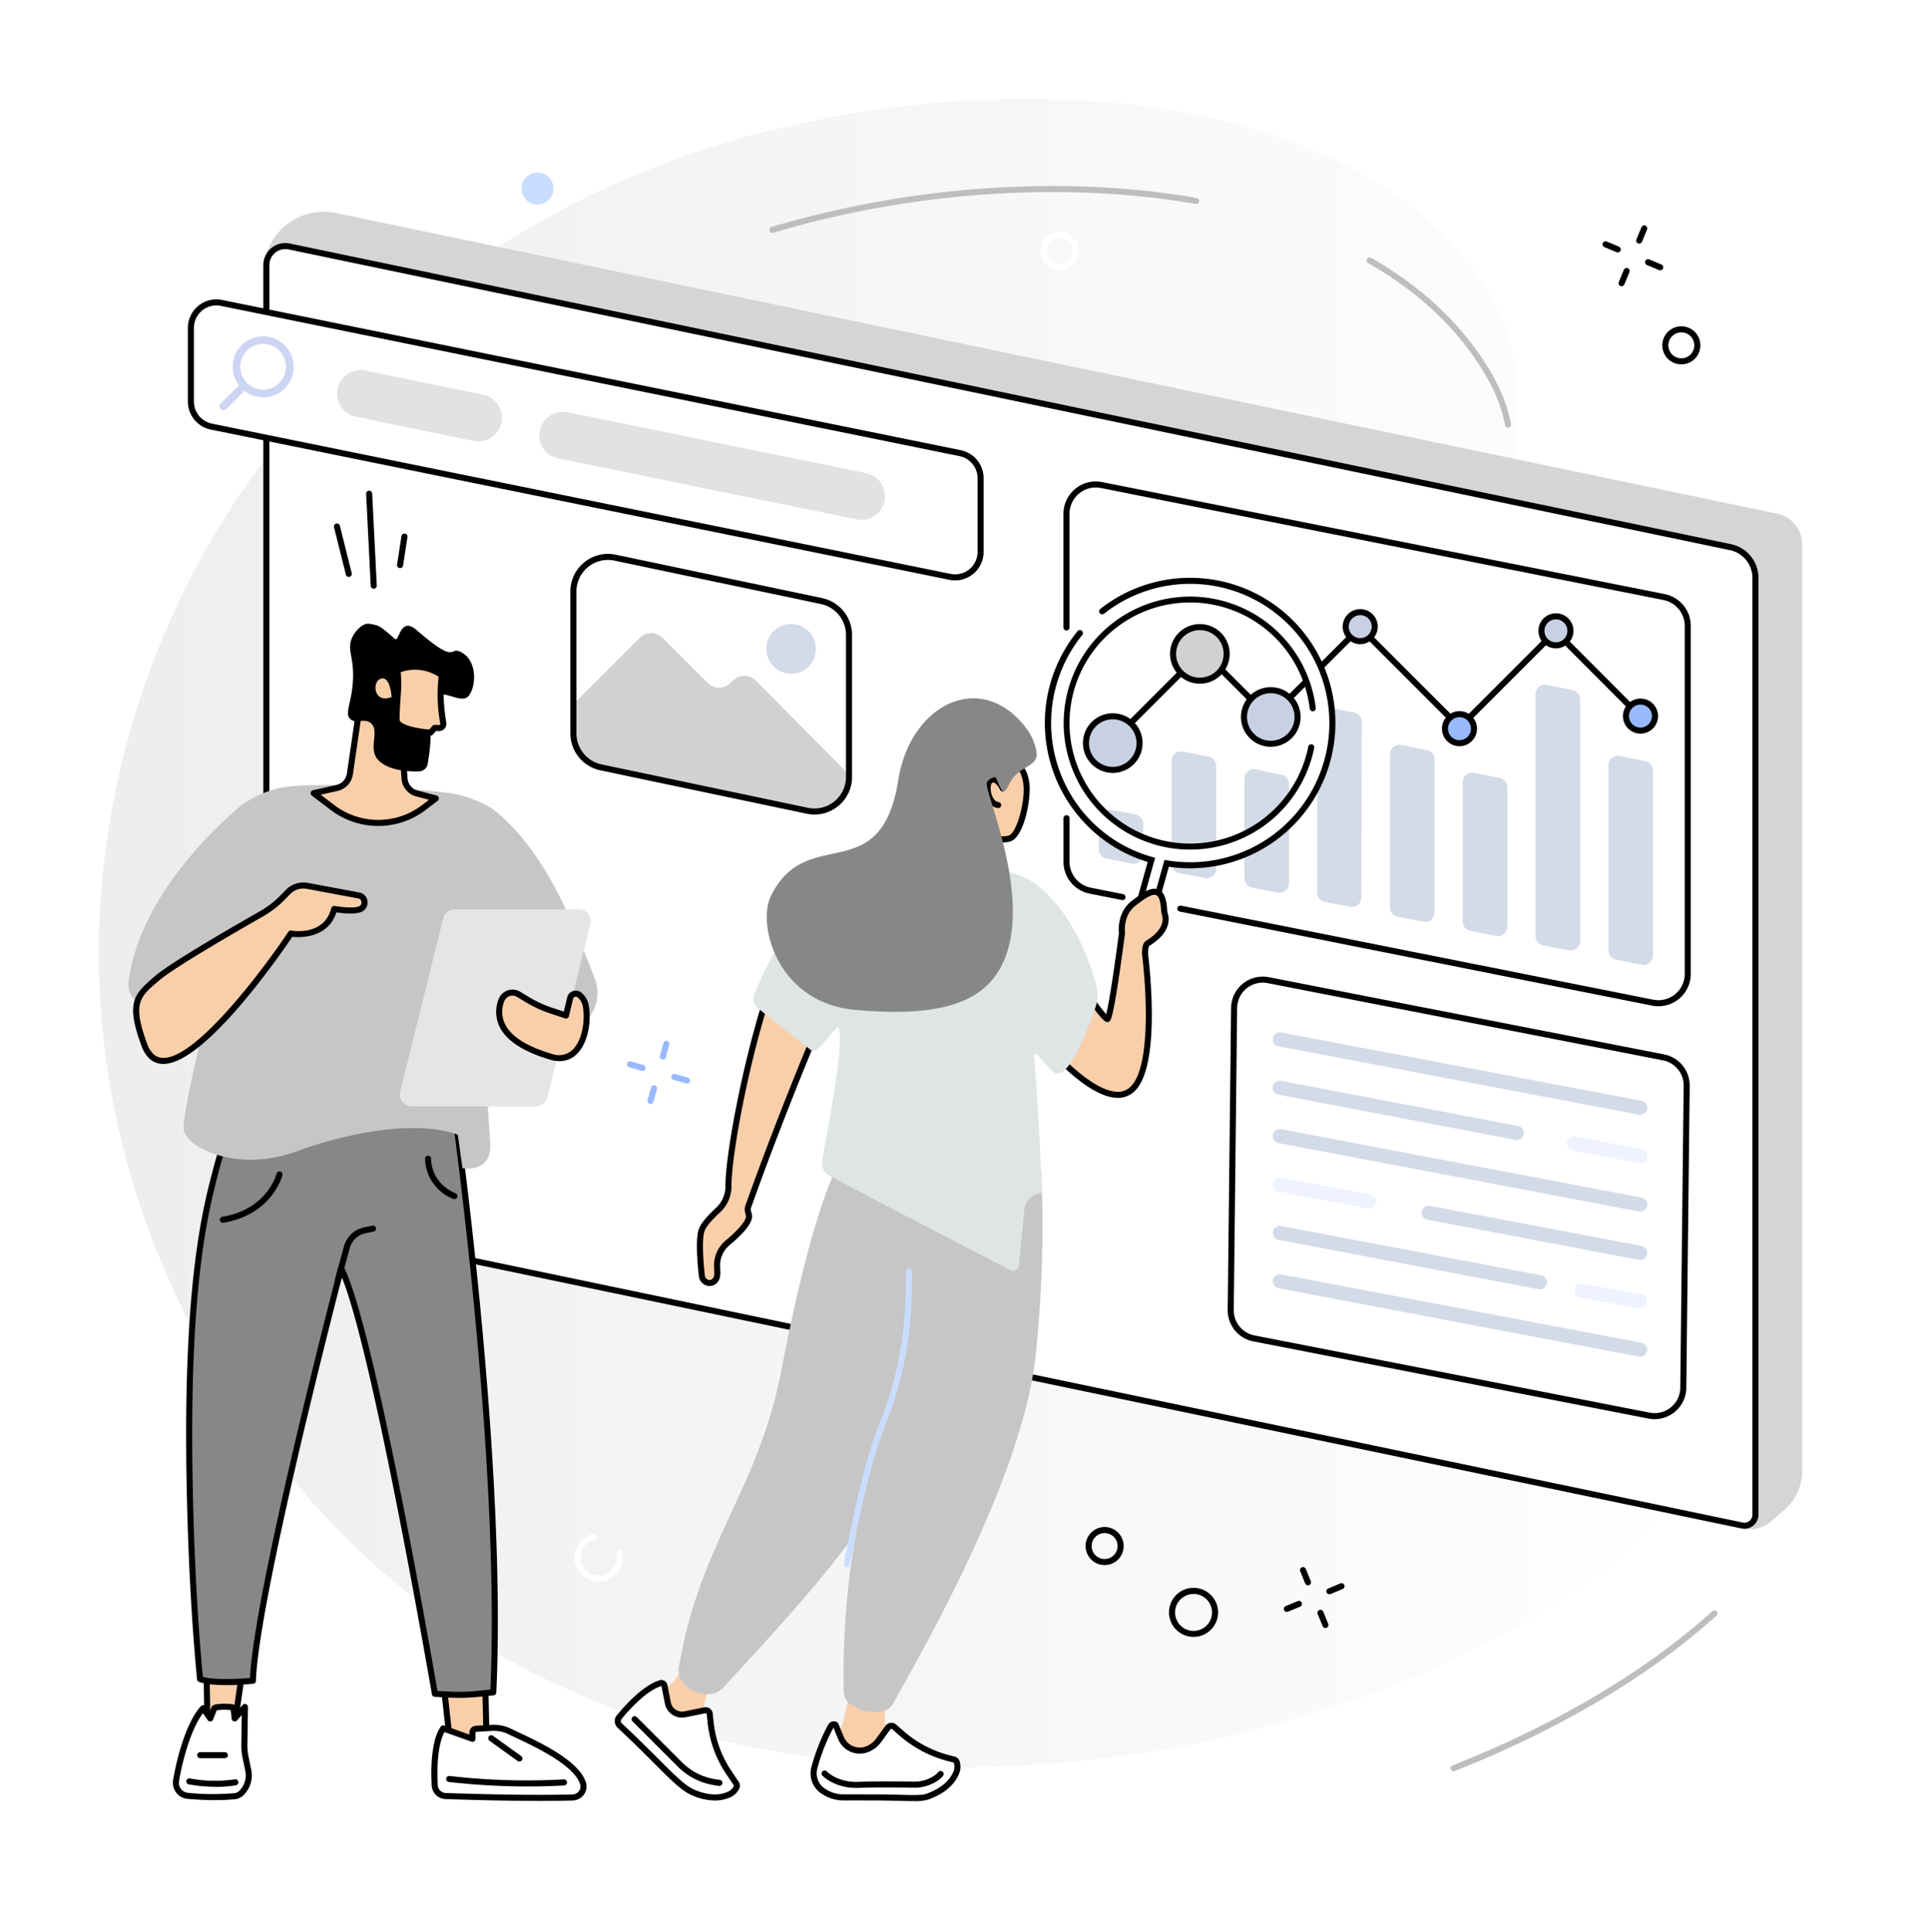 <svg xmlns="http://www.w3.org/2000/svg" xmlns:xlink="http://www.w3.org/1999/xlink" width="527.183" height="528.025" viewBox="0 0 527.183 528.025"><defs><style>.a{fill:#fff;}.b{fill:url(#c);}.c{fill:#d5d5d5;}.d{fill:#d3dbe8;}.e{fill:#eff2ff;}.f{fill:#c8d0e3;}.g{fill:#d1d1d1;}.h{fill:#99b9ff;}.i{fill:#e2e2e2;}.j{fill:#cdd5f4;}.k{fill:#f9cfaa;}.l{fill:#c6c6c6;}.m{fill:#caddff;}.n{fill:#dfe4e5;}.o{fill:#878787;}.p{fill:#e5e5e5;}.q{fill:#bebebe;}.r{fill:none;}.s{filter:url(#d);}.t{filter:url(#a);}</style><filter id="a" x="18" y="18" width="509.183" height="510.025" filterUnits="userSpaceOnUse"><feOffset dx="9" dy="9" input="SourceAlpha"/><feGaussianBlur stdDeviation="9" result="b"/><feFlood flood-color="#1f1f1f" flood-opacity="0.071"/><feComposite operator="in" in2="b"/><feComposite in="SourceGraphic"/></filter><linearGradient id="c" x1="-0.024" y1="0.5" x2="1" y2="0.5" gradientUnits="objectBoundingBox"><stop offset="0" stop-color="#ededed"/><stop offset="1" stop-color="#fff"/></linearGradient><filter id="d" x="0" y="0" width="509.183" height="510.025" filterUnits="userSpaceOnUse"><feOffset dx="-9" dy="-9" input="SourceAlpha"/><feGaussianBlur stdDeviation="9" result="e"/><feFlood flood-color="#fff" flood-opacity="0.769"/><feComposite operator="in" in2="e"/><feComposite in="SourceGraphic"/></filter></defs><g transform="translate(-166.942 -4652.185)"><g class="t" transform="matrix(1, 0, 0, 1, 166.94, 4652.19)"><path class="a" d="M21.625,141.651c-9.85,21.873-24.431,63.75-18.57,115.835C10.573,324.312,47.8,377,84.005,406.6c120.152,98.24,340.1,34.774,369.231-57.765,5.284-16.789,3.8-32.981,1.97-52.9-5.814-63.369-36.441-82.205-57.039-149.49-18.745-61.234-.264-68.124-17.793-95.347C342.352-7.958,232.593-10.934,157.07,17.377,128.061,28.252,57.67,61.609,21.625,141.651" transform="translate(34.29 36)"/></g><g class="s" transform="matrix(1, 0, 0, 1, 166.94, 4652.19)"><path class="b" d="M21.625,141.651c-9.85,21.873-24.431,63.75-18.57,115.835C10.573,324.312,47.8,377,84.005,406.6c120.152,98.24,340.1,34.774,369.231-57.765,5.284-16.789,3.8-32.981,1.97-52.9-5.814-63.369-36.441-82.205-57.039-149.49-18.745-61.234-.264-68.124-17.793-95.347C342.352-7.958,232.593-10.934,157.07,17.377,128.061,28.252,57.67,61.609,21.625,141.651" transform="translate(34.29 36)"/></g><path class="c" d="M482.626,394.49l-3.713,3.163a8.872,8.872,0,0,1-7.591,1.927L68.9,314.5,67.056,56.239A16.456,16.456,0,0,1,86.871,40.012l393.843,82.167a8.555,8.555,0,0,1,6.807,8.374V383.888a13.93,13.93,0,0,1-4.9,10.6" transform="translate(171.931 4670.398)"/><path class="a" d="M471.751,406.332,68.427,322.186V61.845a5.185,5.185,0,0,1,6.244-5.076l393.9,82.179a8.554,8.554,0,0,1,6.807,8.374V403.383a3.011,3.011,0,0,1-3.627,2.948" transform="translate(171.315 4662.778)"/><path d="M471.7,406.551a3.879,3.879,0,0,1-.79-.082L66.926,322.186V61.173a6.012,6.012,0,0,1,7.24-5.886l393.9,82.179a9.422,9.422,0,0,1,7.465,9.184V402.711a3.842,3.842,0,0,1-3.833,3.84M68.581,320.841l402.666,84.008a2.184,2.184,0,0,0,2.63-2.138V146.65a7.759,7.759,0,0,0-6.149-7.563l-393.9-82.18a4.357,4.357,0,0,0-5.248,4.266Z" transform="translate(171.988 4663.451)"/><path class="a" d="M660.582,539.3l-108.01-21.1a7.839,7.839,0,0,1-6.335-7.781l.923-82.529a7.839,7.839,0,0,1,9.341-7.606l108.01,21.1a7.837,7.837,0,0,1,6.335,7.78l-.922,82.529a7.839,7.839,0,0,1-9.341,7.605" transform="translate(-42.949 4499.785)"/><path d="M661.422,539.6a8.71,8.71,0,0,1-1.671-.162h0l-108.01-21.1a8.665,8.665,0,0,1-7-8.6l.923-82.529a8.665,8.665,0,0,1,10.326-8.408L664,439.9a8.666,8.666,0,0,1,7,8.6l-.923,82.529a8.669,8.669,0,0,1-8.656,8.57m-107.1-119.308a7.011,7.011,0,0,0-7,6.933l-.923,82.529a7.01,7.01,0,0,0,5.666,6.96l108.011,21.1a7.011,7.011,0,0,0,8.354-6.8l.923-82.529a7.012,7.012,0,0,0-5.666-6.96l-108.011-21.1a7.045,7.045,0,0,0-1.351-.131" transform="translate(-42.276 4500.457)"/><path class="d" d="M667.48,468.789a1.977,1.977,0,0,1-.362-.034l-98.474-18.688a1.93,1.93,0,0,1,.72-3.793l98.473,18.688a1.931,1.931,0,0,1-.357,3.827" transform="translate(-52.292 4488.079)"/><path class="e" d="M732.773,505.158a1.977,1.977,0,0,1-.362-.034l-18.164-3.447a1.931,1.931,0,0,1,.72-3.794l18.163,3.447a1.931,1.931,0,0,1-.357,3.828" transform="translate(-117.585 4464.936)"/><path class="d" d="M633.756,486.429a1.954,1.954,0,0,1-.364-.034l-64.75-12.351a1.931,1.931,0,1,1,.724-3.793l64.75,12.351a1.931,1.931,0,0,1-.36,3.827" transform="translate(-52.292 4477.327)"/><path class="d" d="M667.48,516.745a1.924,1.924,0,0,1-.362-.034l-98.474-18.688a1.93,1.93,0,0,1,.72-3.793l98.473,18.688a1.931,1.931,0,0,1-.357,3.827" transform="translate(-52.292 4466.574)"/><path class="d" d="M700.564,547a1.976,1.976,0,0,1-.362-.034L642.422,536a1.93,1.93,0,0,1,.72-3.793l57.78,10.966a1.931,1.931,0,0,1-.357,3.827" transform="translate(-85.376 4449.543)"/><path class="e" d="M593.446,526.673a1.98,1.98,0,0,1-.362-.034L568.644,522a1.93,1.93,0,0,1,.72-3.793l24.44,4.638a1.931,1.931,0,0,1-.357,3.828" transform="translate(-52.292 4455.821)"/><path class="e" d="M734.488,577.548a1.867,1.867,0,0,1-.344-.031l-16.053-2.887a1.93,1.93,0,0,1,.683-3.8l16.053,2.888a1.931,1.931,0,0,1-.339,3.831" transform="translate(-119.301 4432.223)"/><path class="d" d="M640.065,559.5a1.927,1.927,0,0,1-.362-.034l-71.059-13.486a1.93,1.93,0,0,1,.719-3.793l71.059,13.486a1.931,1.931,0,0,1-.357,3.827" transform="translate(-52.293 4445.069)"/><path class="d" d="M667.48,588.68a1.977,1.977,0,0,1-.362-.034l-98.474-18.689a1.93,1.93,0,0,1,.72-3.793l98.473,18.689a1.931,1.931,0,0,1-.357,3.827" transform="translate(-52.292 4434.316)"/><path class="a" d="M625.071,316.414,471.319,285.8a8.018,8.018,0,0,1-6.452-7.864V182.813a8.018,8.018,0,0,1,9.584-7.864L628.2,205.564a8.019,8.019,0,0,1,6.452,7.864v95.123a8.018,8.018,0,0,1-9.584,7.864" transform="translate(-6.46 4609.803)"/><path d="M479.5,361.873a.817.817,0,0,1-.163-.016l-8.849-1.762a8.867,8.867,0,0,1-7.118-8.675V339.489a.827.827,0,1,1,1.655,0V351.42a7.209,7.209,0,0,0,5.786,7.052l8.849,1.762a.827.827,0,0,1-.161,1.639" transform="translate(-5.788 4536.319)"/><path d="M625.975,316.725a8.9,8.9,0,0,1-1.739-.172l-129.077-25.7a.827.827,0,1,1,.323-1.623l129.077,25.7a7.191,7.191,0,0,0,8.6-7.052V212.755a7.209,7.209,0,0,0-5.787-7.052L473.616,175.088a7.192,7.192,0,0,0-8.6,7.053v31.051a.827.827,0,1,1-1.655,0V182.141a8.846,8.846,0,0,1,10.573-8.676L627.69,204.08a8.868,8.868,0,0,1,7.119,8.675v95.123a8.85,8.85,0,0,1-8.834,8.847" transform="translate(-5.787 4610.476)"/><path class="d" d="M489.819,350.662l-6.87-1.393a2.586,2.586,0,0,1-2.072-2.534v-8.28a2.586,2.586,0,0,1,3.06-2.542l6.986,1.3a2.587,2.587,0,0,1,2.112,2.578l-.115,8.371a2.586,2.586,0,0,1-3.1,2.5" transform="translate(-13.639 4537.572)"/><path class="d" d="M526.037,341.674l-7.015-1.4a2.586,2.586,0,0,1-2.079-2.536V309.619a2.586,2.586,0,0,1,3.093-2.536l7.015,1.4a2.586,2.586,0,0,1,2.079,2.536v28.117a2.586,2.586,0,0,1-3.093,2.536" transform="translate(-29.813 4550.503)"/><path class="d" d="M562.112,349.605l-7.015-1.384a2.586,2.586,0,0,1-2.086-2.537v-27.25a2.586,2.586,0,0,1,3.119-2.531l7.015,1.476a2.586,2.586,0,0,1,2.053,2.531v27.158a2.586,2.586,0,0,1-3.087,2.537" transform="translate(-45.987 4546.55)"/><path class="d" d="M598.1,339.718l-6.91-1.3a2.587,2.587,0,0,1-2.108-2.542V287.813a2.586,2.586,0,0,1,3.082-2.538l7.011,1.367a2.587,2.587,0,0,1,2.091,2.544l-.1,48a2.586,2.586,0,0,1-3.064,2.536" transform="translate(-62.16 4560.282)"/><path class="d" d="M634.256,352.114l-7.015-1.355a2.586,2.586,0,0,1-2.1-2.539V306.344a2.586,2.586,0,0,1,3.1-2.533l7.015,1.436a2.586,2.586,0,0,1,2.067,2.533v41.795a2.586,2.586,0,0,1-3.076,2.539" transform="translate(-78.333 4551.972)"/><path class="d" d="M670.311,362.224l-7.015-1.392a2.586,2.586,0,0,1-2.083-2.537V320.183a2.586,2.586,0,0,1,3.1-2.535l7.016,1.417A2.586,2.586,0,0,1,673.4,321.6v38.088a2.586,2.586,0,0,1-3.089,2.537" transform="translate(-94.508 4545.766)"/><path class="d" d="M706.393,346.6l-7.015-1.351a2.586,2.586,0,0,1-2.1-2.539v-66.14a2.586,2.586,0,0,1,3.093-2.536l7.015,1.4a2.586,2.586,0,0,1,2.079,2.536V344.06a2.586,2.586,0,0,1-3.075,2.539" transform="translate(-110.681 4565.324)"/><path class="d" d="M742.446,366.342l-7.016-1.39a2.586,2.586,0,0,1-2.084-2.537v-50.6a2.586,2.586,0,0,1,3.1-2.534l7.015,1.422a2.586,2.586,0,0,1,2.073,2.534v50.572a2.586,2.586,0,0,1-3.089,2.537" transform="translate(-126.854 4549.521)"/><path d="M486.21,277.063a.828.828,0,0,1-.585-1.413l25.667-25.667,18.291,18.29,24.707-24.706L581.523,270.8l26.172-26.171,24.124,24.191a.828.828,0,0,1-1.172,1.169l-22.955-23.018-26.169,26.17L554.29,245.907l-24.707,24.706-18.291-18.291-24.5,24.5a.824.824,0,0,1-.585.243" transform="translate(-15.66 4578.963)"/><path class="f" d="M489.162,296.986a7.321,7.321,0,1,1-7.321-7.321,7.321,7.321,0,0,1,7.321,7.321" transform="translate(-10.789 4558.291)"/><path d="M481.169,304.462a8.148,8.148,0,1,1,8.148-8.148,8.157,8.157,0,0,1-8.148,8.148m0-14.641a6.493,6.493,0,1,0,6.494,6.494,6.5,6.5,0,0,0-6.494-6.494" transform="translate(-10.117 4558.963)"/><path class="f" d="M567.458,284.04a7.321,7.321,0,1,1-7.321-7.321,7.321,7.321,0,0,1,7.321,7.321" transform="translate(-45.899 4564.097)"/><path d="M559.465,291.516a8.148,8.148,0,1,1,8.148-8.148,8.157,8.157,0,0,1-8.148,8.148m0-14.642a6.494,6.494,0,1,0,6.494,6.494,6.5,6.5,0,0,0-6.494-6.494" transform="translate(-45.227 4564.769)"/><path class="g" d="M532.321,252.784A7.321,7.321,0,1,1,525,245.463a7.321,7.321,0,0,1,7.321,7.321" transform="translate(-30.143 4578.113)"/><path d="M524.328,260.259a8.148,8.148,0,1,1,8.148-8.148,8.157,8.157,0,0,1-8.148,8.148m0-14.642a6.494,6.494,0,1,0,6.493,6.494,6.5,6.5,0,0,0-6.493-6.494" transform="translate(-29.471 4578.786)"/><path class="h" d="M660.331,292.571a3.964,3.964,0,1,1-3.964-3.964,3.963,3.963,0,0,1,3.964,3.964" transform="translate(-90.558 4558.766)"/><path d="M655.694,296.689a4.791,4.791,0,1,1,4.791-4.791,4.8,4.8,0,0,1-4.791,4.791m0-7.927a3.136,3.136,0,1,0,3.136,3.136,3.139,3.139,0,0,0-3.136-3.136" transform="translate(-89.885 4559.438)"/><path class="f" d="M611.159,242.014a3.964,3.964,0,1,1-3.964-3.964,3.963,3.963,0,0,1,3.964,3.964" transform="translate(-68.507 4581.437)"/><path d="M606.523,246.131a4.791,4.791,0,1,1,4.791-4.791,4.8,4.8,0,0,1-4.791,4.791m0-7.928a3.137,3.137,0,1,0,3.137,3.137,3.14,3.14,0,0,0-3.137-3.137" transform="translate(-67.835 4582.11)"/><path class="h" d="M750.017,286.338a3.964,3.964,0,1,1-3.964-3.964,3.963,3.963,0,0,1,3.964,3.964" transform="translate(-130.775 4561.561)"/><path d="M745.381,290.456a4.791,4.791,0,1,1,4.792-4.791,4.8,4.8,0,0,1-4.792,4.791m0-7.927a3.136,3.136,0,1,0,3.137,3.136,3.14,3.14,0,0,0-3.137-3.136" transform="translate(-130.103 4562.233)"/><path class="f" d="M708.118,244.092a3.964,3.964,0,1,1-3.964-3.964,3.963,3.963,0,0,1,3.964,3.964" transform="translate(-111.986 4580.505)"/><path d="M703.482,248.209a4.791,4.791,0,1,1,4.79-4.791,4.8,4.8,0,0,1-4.79,4.791m0-7.927a3.136,3.136,0,1,0,3.136,3.136,3.14,3.14,0,0,0-3.136-3.136" transform="translate(-111.313 4581.178)"/><path class="a" d="M284.485,280.058l-56.429-11.865a9.448,9.448,0,0,1-7.5-9.245V220.126a9.448,9.448,0,0,1,11.392-9.245l56.429,11.865a9.448,9.448,0,0,1,7.5,9.246v38.821a9.448,9.448,0,0,1-11.392,9.245" transform="translate(103.098 4593.712)"/><path class="g" d="M220.784,276.409v-8.676l18.029-18.013a4.377,4.377,0,0,1,6.186,0l12.353,12.347a4.376,4.376,0,0,0,6.008.17l1.125-1a4.375,4.375,0,0,1,6.021.183l25.25,25.456-.007,1.853a8.717,8.717,0,0,1-10.538,8.5l-57.53-12.286a8.717,8.717,0,0,1-6.9-8.525" transform="translate(102.994 4576.777)"/><path d="M285.772,280.419a10.345,10.345,0,0,1-2.13-.222l-56.429-11.865a10.322,10.322,0,0,1-8.161-10.056v-38.82A10.275,10.275,0,0,1,231.441,209.4l56.43,11.865a10.321,10.321,0,0,1,8.16,10.055v38.821a10.28,10.28,0,0,1-10.259,10.279m-1.789-1.842a8.62,8.62,0,0,0,10.394-8.437V231.32a8.659,8.659,0,0,0-6.846-8.436L231.1,211.019a8.622,8.622,0,0,0-10.394,8.437v38.82a8.658,8.658,0,0,0,6.847,8.436Z" transform="translate(103.771 4594.384)"/><path class="d" d="M329.7,250.748a6.786,6.786,0,1,1-6.785-6.785,6.786,6.786,0,0,1,6.785,6.785" transform="translate(60.24 4578.785)"/><path class="a" d="M238.5,159.58,36.607,118.515a6.961,6.961,0,0,1-5.574-6.822V91.534a6.961,6.961,0,0,1,8.349-6.821l201.892,41.064a6.961,6.961,0,0,1,5.574,6.821v20.16a6.961,6.961,0,0,1-8.349,6.822" transform="translate(188.084 4650.262)"/><path d="M239.224,159.876a7.837,7.837,0,0,1-1.563-.158L35.769,118.653a7.814,7.814,0,0,1-6.237-7.632V90.861a7.789,7.789,0,0,1,9.341-7.632l201.892,41.064A7.813,7.813,0,0,1,247,131.926v20.16a7.792,7.792,0,0,1-7.778,7.79M237.99,158.1a6.134,6.134,0,0,0,7.357-6.011v-20.16a6.154,6.154,0,0,0-4.911-6.011L38.544,84.85a6.134,6.134,0,0,0-7.357,6.011v20.16a6.155,6.155,0,0,0,4.912,6.011Z" transform="translate(188.757 4650.934)"/><path class="i" d="M290.417,168.16l-81.569-16.647a6.441,6.441,0,0,1-5.153-6.217v-.013a6.442,6.442,0,0,1,7.73-6.406l81.569,16.647a6.442,6.442,0,0,1,5.153,6.217v.014a6.442,6.442,0,0,1-7.729,6.406" transform="translate(110.658 4625.969)"/><path class="i" d="M140.753,137.465l-32.137-6.625a6.443,6.443,0,0,1-5.153-6.217v-.013a6.442,6.442,0,0,1,7.729-6.406l32.137,6.625a6.442,6.442,0,0,1,5.153,6.217v.013a6.442,6.442,0,0,1-7.729,6.406" transform="translate(155.604 4635.239)"/><path class="j" d="M63,103.832a8.312,8.312,0,0,0-12.476,10.934l-5.008,5.008a1.076,1.076,0,0,0,1.521,1.521l5-5A8.313,8.313,0,0,0,63,103.832m-1.465,10.3a6.245,6.245,0,1,1,0-8.832,6.245,6.245,0,0,1,0,8.832" transform="translate(181.73 4642.716)"/><path class="a" d="M464.432,236.788a38.872,38.872,0,0,0,19.513,62.019l-4.439,15.878a2.214,2.214,0,0,0,1.338,2.71,2.133,2.133,0,0,0,2.737-1.446l4.53-16.2a38.874,38.874,0,1,0-17.6-68.91l-.021.016a32.119,32.119,0,0,0-6.061,5.935m63.191,31.237a33.709,33.709,0,1,1,.416-10.664l.031.249a31.4,31.4,0,0,1-.447,10.415" transform="translate(-2.328 4588.396)"/><path d="M480.853,317.659A2.961,2.961,0,0,1,478,313.9l4.251-15.207a39.38,39.38,0,0,1-19.622-13.44,39.717,39.717,0,0,1,.485-49.669.828.828,0,0,1,1.28,1.049,38.274,38.274,0,0,0-.464,47.6,37.749,37.749,0,0,0,19.562,13.1l.794.224L479.6,314.348a1.305,1.305,0,0,0,2.515.7l4.729-16.918.733.122a38.046,38.046,0,1,0-17.222-67.443.828.828,0,1,1-1.023-1.3A39.7,39.7,0,1,1,488.036,300L483.706,315.5a2.966,2.966,0,0,1-2.852,2.163m13.07-22.346a35.082,35.082,0,0,1-4.193-.251,34.574,34.574,0,1,1,38.457-38.476.827.827,0,1,1-1.643.2,32.947,32.947,0,1,0-.406,10.4.827.827,0,1,1,1.623.324,34.589,34.589,0,0,1-33.838,27.8" transform="translate(-1.655 4589.071)"/><path class="k" d="M364.793,765.7s-3.195,14.463.338,18.594l1.1,1.771-16.768-1.07.83-1.828c1.477-3.251,4.018-13.343,3.773-16.779Z" transform="translate(45.292 4344.825)"/><path class="a" d="M361.614,789.856l1.924,1.693a31.528,31.528,0,0,0,13.4,6.974l.948.229a1.123,1.123,0,0,1,.786.7l.066.177c.739,1.965-1.029,6.866-8.226,9.345-1.868.643-6.867.163-14.294.157-3.221,0-6.542-.009-8.467-.014a9.547,9.547,0,0,1-5.328-1.566,5.81,5.81,0,0,1-2.676-6.367,52.853,52.853,0,0,1,4.578-11.606.863.863,0,0,1,1.267-.24l1.43,3.475a5.578,5.578,0,0,0,5.908,3.48q.237-.036.478-.09a6.886,6.886,0,0,0,3.978-2.723l2.5-3.429a1.173,1.173,0,0,1,1.723-.19" transform="translate(49.714 4334.305)"/><path d="M366.133,809.46c-1.114,0-2.414-.033-3.908-.071-1.953-.049-4.165-.1-6.676-.106-3.222,0-6.544-.01-8.469-.015a10.336,10.336,0,0,1-5.788-1.708,6.6,6.6,0,0,1-3.024-7.22,53.2,53.2,0,0,1,4.677-11.863,1.684,1.684,0,0,1,1.109-.788,1.726,1.726,0,0,1,1.359.3l.187.137,1.518,3.689a4.776,4.776,0,0,0,5.018,2.978c.137-.021.278-.048.42-.08a6.052,6.052,0,0,0,3.494-2.4l2.5-3.429a2,2,0,0,1,2.938-.323l1.923,1.693a30.821,30.821,0,0,0,13.053,6.79l.947.229a1.947,1.947,0,0,1,1.366,1.208l.066.177a5.2,5.2,0,0,1-.447,3.9c-.769,1.634-2.869,4.655-8.284,6.52a13.558,13.558,0,0,1-3.98.38m-21.8-20.071a52.117,52.117,0,0,0-4.44,11.285,4.99,4.99,0,0,0,2.329,5.515,8.694,8.694,0,0,0,4.867,1.425c1.924,0,5.245.012,8.466.015,2.531,0,4.755.058,6.716.107,3.608.091,6.214.157,7.307-.22,4.84-1.667,6.667-4.262,7.325-5.661a3.636,3.636,0,0,0,.395-2.612l-.066-.176a.293.293,0,0,0-.206-.183l-.948-.23a32.479,32.479,0,0,1-13.757-7.157l-1.924-1.693a.325.325,0,0,0-.266-.084.34.34,0,0,0-.241.14l-2.5,3.429a7.7,7.7,0,0,1-4.464,3.042c-.18.041-.359.074-.535.1a6.368,6.368,0,0,1-6.8-3.983Zm-.672-.488.625.372-.016-.039Z" transform="translate(50.387 4334.977)"/><path d="M353.094,816.766c-6.188,0-9.266-3.266-9.4-3.41a.828.828,0,0,1,1.216-1.122c.129.138,3,3.122,8.877,2.863,4.532-.193,11.236-.114,14.83-.05a9.781,9.781,0,0,0,5.6-1.584,4.852,4.852,0,0,0,1.158-1.013.827.827,0,0,1,1.314,1.005,6.465,6.465,0,0,1-1.552,1.383,11.374,11.374,0,0,1-6.554,1.863c-3.574-.064-10.242-.143-14.729.049-.26.01-.515.016-.765.016" transform="translate(47.975 4324.075)"/><path class="k" d="M276.793,763.267s-4.4,8.841-3.027,13.86l.25,1.994L259.751,770.3l1.574-1.008c2.355-2.349,5-3.977,6.033-7.139Z" transform="translate(85.52 4346.413)"/><path class="a" d="M267.663,777.117l.259,2.438a29.951,29.951,0,0,0,4.9,13.493l2.076,3.1a1.075,1.075,0,0,1,.1,1l-.068.168c-.751,1.862-5.168,4.171-11.841,1.26-4.128-1.8-8.3-7.313-20.181-18.418a1.721,1.721,0,0,1,.115-2.271c1.948-2.367,6.818-7.849,11.168-9.173a.847.847,0,0,1,1.089.639l.936,4.776a3.941,3.941,0,0,0,4.643,3.107l5.468-1.1a1.122,1.122,0,0,1,1.336.981" transform="translate(93.244 4343.49)"/><path d="M268.407,800.113a15.788,15.788,0,0,1-6.323-1.453c-2.76-1.2-5.367-3.811-10.1-8.544-2.659-2.659-5.969-5.968-10.314-10.028a2.519,2.519,0,0,1,.041-3.4c1.953-2.375,6.99-8.046,11.566-9.44a1.7,1.7,0,0,1,1.367.166,1.661,1.661,0,0,1,.775,1.105l.935,4.775a3.114,3.114,0,0,0,3.668,2.454l5.469-1.1a1.95,1.95,0,0,1,2.321,1.7l.26,2.437a29.224,29.224,0,0,0,4.76,13.12l2.076,3.1a1.894,1.894,0,0,1,.183,1.768l-.067.167a5.013,5.013,0,0,1-2.857,2.477,9.927,9.927,0,0,1-3.759.685m-14.612-31.276c-4.181,1.256-8.949,6.643-10.806,8.9-.314.383-.407.938-.189,1.141,4.365,4.079,7.686,7.4,10.354,10.066,4.44,4.44,7.12,7.119,9.592,8.2,4.476,1.953,7.431,1.309,8.794.753a3.449,3.449,0,0,0,1.949-1.564l.068-.168a.245.245,0,0,0-.023-.227l-2.077-3.1a30.9,30.9,0,0,1-5.031-13.865l-.259-2.438a.292.292,0,0,0-.119-.206.3.3,0,0,0-.232-.052l-5.468,1.1a4.77,4.77,0,0,1-5.617-3.76Z" transform="translate(93.917 4344.162)"/><path d="M273.376,804.166a.823.823,0,0,1-.121-.009l-1.118-.163a18.07,18.07,0,0,1-10.1-5.071l-12.413-12.413a.827.827,0,1,1,1.17-1.17l12.413,12.412a16.4,16.4,0,0,0,9.17,4.6l1.118.163a.827.827,0,0,1-.119,1.646" transform="translate(90.17 4336.124)"/><path class="l" d="M338.581,500.869c9.764,2.685,15.811,4.328,15.811,4.328s-19.449,69.17-25.081,86.5c-5.1,15.71-38.558,49.929-44.489,56.856a8.244,8.244,0,0,1-2.352,1.438,8.62,8.62,0,0,1-9.019-3.37s-1.074-2.4-.822-3.617l1.857-8.985c7.052-28.512,20.539-42.623,26.254-72.388,8.625-44.924,15.073-55.068,16.514-58.48,4.463-10.571,21.328-2.281,21.328-2.281" transform="translate(79.763 4464.967)"/><path class="l" d="M408.448,512.985a340.425,340.425,0,0,1-1.676,51.7c-4.37,34.8-33.4,83.764-38.751,93.706a4.414,4.414,0,0,1-3.384,2.3c-4.114.465-5.64-.55-7.745-1.618a4.566,4.566,0,0,1-2.429-4.031c-.722-34.093,6.606-63.288,14.208-81.886,2.932-7.173,6.14-47.984,5.742-62.694Z" transform="translate(43.07 4459.279)"/><path class="m" d="M355.344,644.913a.86.86,0,0,1-.158-.015.828.828,0,0,1-.655-.969c3.691-19.126,6.491-30.159,9.662-38.083a99.712,99.712,0,0,0,7.233-35.788l.084-6.067a.844.844,0,0,1,.839-.816.827.827,0,0,1,.816.838l-.084,6.067a101.374,101.374,0,0,1-7.351,36.38c-3.13,7.82-5.9,18.766-9.574,37.781a.827.827,0,0,1-.811.671" transform="translate(43.024 4435.641)"/><path class="k" d="M296.382,486.632c-.25.7.379,2.087.29,2.662-.326,2.1-3.475,5.046-5.792,6.961a8.067,8.067,0,0,0-2.936,6.179c0,.564.026,1.176.06,1.838A2.737,2.737,0,0,1,286.931,507a2.12,2.12,0,0,1-3.152-1.651c-.36-3.315-.954-10.187-.017-12.609.616-1.593,2.6-3.677,4.461-5.385a8.82,8.82,0,0,0,2.829-6.543c-.037-8.584,4.767-33.645,10.407-51.235l14.1,7.766s-9.918,23.242-19.179,49.292" transform="translate(74.978 4495.552)"/><path d="M285.227,507.444a2.882,2.882,0,0,1-1.269-.3,3,3,0,0,1-1.678-2.383c-.5-4.6-.9-10.587.034-13,.559-1.445,2.131-3.361,4.673-5.7a8,8,0,0,0,2.561-5.929c-.036-8.451,4.616-33.3,10.446-51.491a.827.827,0,0,1,1.187-.472l14.1,7.766a.827.827,0,0,1,.362,1.05c-.1.232-10.014,23.518-19.16,49.244a3.791,3.791,0,0,0,.163,1.143,3.773,3.773,0,0,1,.164,1.37c-.288,1.859-2.335,4.372-6.082,7.472a7.208,7.208,0,0,0-2.636,5.543c0,.55.027,1.163.059,1.794.1,2.058-.739,3.024-1.466,3.472a2.782,2.782,0,0,1-1.462.414m16.04-77.331c-5.644,17.952-10.1,41.836-10.063,50.02a9.665,9.665,0,0,1-3.1,7.156c-2.931,2.692-3.929,4.245-4.249,5.074-.616,1.591-.59,6.16.067,12.222a1.357,1.357,0,0,0,.761,1.076,1.154,1.154,0,0,0,1.135-.04c.5-.309.732-.975.681-1.978-.033-.655-.063-1.291-.061-1.883a8.86,8.86,0,0,1,3.236-6.814c3.281-2.714,5.286-5.065,5.5-6.451a4.763,4.763,0,0,0-.14-.739,3.857,3.857,0,0,1-.112-2.075c8.283-23.3,17.2-44.6,18.906-48.649Zm-5.561,55.846h0Z" transform="translate(75.654 4496.224)"/><path class="k" d="M475.325,387.87s-.735-5.122,3.208-8.142c3.822-2.926,7.887-5.98,8.3,1.84a5.053,5.053,0,0,0,.217,1.248c.373,1.19.759,4.473-4.584,7.811a1.413,1.413,0,0,0-.629.852,7.1,7.1,0,0,0-.167,2.537c.673,5.9,3.065,30.774-3.654,36.674-7.638,6.707-23.66-12.668-23.66-12.668l11.923-12.854s4.1,6.04,5.036,6.226,3.933-23,4.007-23.523" transform="translate(-1.748 4519.304)"/><path d="M473.276,432.254q-.328,0-.665-.027c-8.378-.669-19.322-13.794-19.784-14.352l-.462-.559,13.123-14.147.584.859a59.492,59.492,0,0,0,4.039,5.377c.569-2.186,1.714-8.8,3.456-21.995l.03-.219c-.094-.854-.44-5.747,3.539-8.794,2.578-1.974,5.245-4.013,7.345-3.047,1.394.644,2.121,2.391,2.286,5.5a4.213,4.213,0,0,0,.181,1.042c.448,1.428.863,5.139-4.935,8.762a.586.586,0,0,0-.265.352,6.283,6.283,0,0,0-.148,2.241c.826,7.237,2.982,31.32-3.93,37.389a6.458,6.458,0,0,1-4.394,1.617m-18.7-14.884c2.172,2.5,11.4,12.668,18.171,13.208a4.928,4.928,0,0,0,3.836-1.184c5.012-4.4,5.031-21.461,3.377-35.958a7.935,7.935,0,0,1,.186-2.832,2.237,2.237,0,0,1,.993-1.352c4.82-3.012,4.566-5.8,4.233-6.862a5.879,5.879,0,0,1-.254-1.451c-.121-2.3-.593-3.747-1.327-4.085-1.193-.552-3.767,1.419-5.646,2.858-3.518,2.694-2.9,7.321-2.893,7.367l.017.116-.058.434c-3.021,22.873-3.817,23.442-4.245,23.748a.892.892,0,0,1-.7.154c-.3-.06-1.175-.235-4.971-5.716Z" transform="translate(-0.854 4519.978)"/><path class="n" d="M338.775,364.582c14.879-4.739,40.433-2.481,48.058,3.308,10.261,7.79,14.942,21.416,16.618,27.618a10.676,10.676,0,0,1-.215,6.245c-2.255,6.589-7.9,21.394-11.821,17.3-3.59-3.744-5.171-6.339-4.869-3.331.8,7.977,2.178,36.668,2.178,36.668a4.953,4.953,0,0,0-4.863,4.472l-1.5,15.335a1.6,1.6,0,0,1-2.33,1.274c-8.114-4.183-37.559-19.385-49.543-25.888a3.8,3.8,0,0,1-1.935-3.995c1.406-8.1,6.111-31.605,4.566-36.329-.347-1.06-2.9,3.333-6,5.95a1.365,1.365,0,0,1-1.73.041l-14.179-11.2a3.6,3.6,0,0,1-1.109-4.174c2.944-7.3,12.613-28.177,28.67-33.292" transform="translate(63.057 4525.845)"/><path class="k" d="M416.607,314.388c1.261.429,1.847,3.025,2.046,4.342.658,4.338-1.608,14.515-4.752,15.18-3.1.655-2.836-.743-5.2.568-1.884,1.047-2.132,2.963-2.989,7.1-.055.263,5.366,1.79,5.462,2.043.217.571-3.134,7.593-13.568,6.279-9.886-1.245-11.26-7.943-11.3-8.413-.023-.282,7.461-.8,7.593-1.071a52.777,52.777,0,0,0,3.017-9.726s6.42-20.812,19.685-16.306" transform="translate(28.766 4547.491)"/><path d="M399.434,350.218a20.832,20.832,0,0,1-2.6-.169c-10.908-1.373-12.012-9.09-12.019-9.167-.071-.881.768-.99,1.929-1.141.735-.1,1.716-.2,2.689-.3,1.119-.118,2.589-.273,3.208-.38a54.364,54.364,0,0,0,2.8-9.208l.019-.076c.154-.5,3.868-12.294,11.625-16.255a11.343,11.343,0,0,1,9.117-.59c1.689.574,2.352,3.38,2.6,5,.615,4.063-1.415,15.271-5.4,16.114a6.951,6.951,0,0,1-3.022.072,2.293,2.293,0,0,0-1.944.409c-1.335.741-1.656,2.019-2.388,5.6l-.068.331c.568.214,1.536.531,2.239.762,2.672.876,2.879.954,3.061,1.43.346.912-.949,2.627-1.211,2.961-1.162,1.477-4.363,4.6-10.632,4.6m-12.8-8.794c.552,1.685,2.708,6.014,10.4,6.983,8.278,1.04,11.745-3.408,12.493-4.994-.492-.177-1.236-.421-1.831-.616-3.232-1.059-3.647-1.2-3.47-2.057l.192-.939c.733-3.592,1.137-5.571,3.206-6.72a3.859,3.859,0,0,1,3.037-.592,5.345,5.345,0,0,0,2.39-.062c2.381-.5,4.764-9.9,4.105-14.247-.333-2.2-1-3.516-1.494-3.683a9.749,9.749,0,0,0-7.83.5c-6.941,3.541-10.565,14.539-10.789,15.237a52.4,52.4,0,0,1-3.074,9.879c-.258.528-.381.556-4.37.976-.977.1-2.21.233-2.967.34" transform="translate(29.44 4548.165)"/><path d="M427.981,328.115a.789.789,0,0,1-.113-.008c-2.12-.289-3.306-2.526-3.542-4.614-.217-1.927.364-3.443,1.483-3.865,1.994-.754,3.57,1.384,4.188,2.763a.827.827,0,0,1-1.51.677c-.219-.484-1.215-2.219-2.094-1.892-.215.081-.572.811-.423,2.131.159,1.4.89,2.992,2.122,3.16a.827.827,0,0,1-.111,1.647" transform="translate(11.74 4544.925)"/><path class="o" d="M390.066,295.423c.56,3.044-2.523,3.739-4.968,5.635-2.526,1.959-2.735,4.69-3.949,5.074-.816.258-2.062-3.855-2.336-3.819a2.933,2.933,0,0,0-2.247,1.349c-1.339,1.487,11.965,29.574,5.017,47.783-4.433,11.617-15.814,16.772-41.114,14.459-21.174-1.935-26.778-23.195-23.025-31,9.736-20.239,30.073-1.659,34.863-31.834,3.357-21.154,23.308-30.577,35.5-13.407a14.5,14.5,0,0,1,2.256,5.755" transform="translate(60.134 4562.28)"/><path class="k" d="M49.3,752.373l-2.906,20.4-7.435.029-.35-20.064Z" transform="translate(184.686 4350.799)"/><path d="M38.289,772.956a.828.828,0,0,1-.827-.813l-.35-20.064a.827.827,0,0,1,.8-.841l10.691-.365a.8.8,0,0,1,.644.274.827.827,0,0,1,.2.67l-2.906,20.4a.828.828,0,0,1-.816.71l-7.435.029Zm.491-20.093L39.1,771.3l5.9-.023,2.666-18.715Z" transform="translate(185.358 4351.473)"/><path class="a" d="M39.913,804.866a68.792,68.792,0,0,1-13.067-.074,3.585,3.585,0,0,1-3.206-4.163c.9-5.537,3.418-15.3,7.382-19.784l1.959,2.792,1.163-2.885c.187-.312,5.115-.518,5.218.068l.3,2.817,2.8-3.135-.153,10.293a15.574,15.574,0,0,0,.32,3.385l.735,3.558a6.769,6.769,0,0,1-1.6,6,3.237,3.237,0,0,1-1.847,1.124" transform="translate(191.42 4338.21)"/><path d="M33.594,805.3c-2.093,0-4.586-.094-7.493-.349a4.336,4.336,0,0,1-3.073-1.676,4.461,4.461,0,0,1-.876-3.444c.238-1.459,2.468-14.424,7.579-20.2a.828.828,0,0,1,1.3.073l1.084,1.544.593-1.472a.823.823,0,0,1,.058-.117c.613-1.02,5.228-.634,5.533-.578.268.05,1.081.2,1.209.928,0,.019.006.038.008.057l.1.961,1.554-1.742a.827.827,0,0,1,1.445.563l-.153,10.293a14.8,14.8,0,0,0,.3,3.206L43.5,796.9a7.588,7.588,0,0,1-1.807,6.739,3.988,3.988,0,0,1-2.362,1.381,54.166,54.166,0,0,1-5.735.276m5.647-1.1h0ZM30.3,781.551c-3.514,4.716-5.734,13.724-6.518,18.545a2.8,2.8,0,0,0,.549,2.162,2.7,2.7,0,0,0,1.912,1.044,67.4,67.4,0,0,0,12.906.076,2.514,2.514,0,0,0,1.331-.868,5.932,5.932,0,0,0,1.394-5.272l-.735-3.558a16.437,16.437,0,0,1-.338-3.565l.12-8.073-1.319,1.479a.828.828,0,0,1-1.44-.464l-.252-2.368a17.464,17.464,0,0,0-3.816.055l-1.022,2.536a.827.827,0,0,1-1.445.166Z" transform="translate(192.092 4338.875)"/><path d="M36.907,818.237a43.309,43.309,0,0,1-7.477-.664.827.827,0,0,1,.287-1.63,36.655,36.655,0,0,0,12.27.247.827.827,0,0,1,.329,1.622,29.449,29.449,0,0,1-5.409.425" transform="translate(189.109 4322.297)"/><path d="M41.7,804.585H34.951a.827.827,0,1,1,0-1.655H41.7a.827.827,0,1,1,0,1.655" transform="translate(186.698 4328.127)"/><path class="k" d="M154.741,754.042l2.616,23.777,10,2.094-.609-27.88Z" transform="translate(132.609 4350.952)"/><path d="M166.686,780.068a.84.84,0,0,1-.169-.018l-10-2.094a.828.828,0,0,1-.653-.719l-2.617-23.777a.828.828,0,0,1,.686-.907l12.009-2.008a.827.827,0,0,1,.964.8l.609,27.88a.827.827,0,0,1-.827.846m-9.244-3.608,8.394,1.757-.565-25.882-10.294,1.721Z" transform="translate(133.282 4351.624)"/><path class="a" d="M151.742,806.572c-.22-4.167-.226-11.84,2.312-15.538l8,2.849v-1.709a1,1,0,0,1,.894-1.033l4.462-.257a9.7,9.7,0,0,1,4.846,1c4.485,2.205,18.133,7.862,20.025,14.222a3.021,3.021,0,0,1-2.865,3.809c-4.491.128-15.291.269-34.67-.393a3.115,3.115,0,0,1-3-2.948" transform="translate(133.994 4333.536)"/><path d="M179.8,810.177c-5.956,0-14.374-.114-25.748-.5a3.92,3.92,0,0,1-3.8-3.73c-.228-4.325-.212-12.161,2.456-16.05a.826.826,0,0,1,.96-.311l6.9,2.456V791.5a1.825,1.825,0,0,1,1.674-1.859l4.462-.255a10.57,10.57,0,0,1,5.258,1.08c.534.263,1.2.574,1.958.93,5.845,2.741,16.725,7.845,18.5,13.8a3.7,3.7,0,0,1-.566,3.247,3.95,3.95,0,0,1-3.068,1.624c-1.926.056-4.864.11-8.973.11m-26.06-18.811c-1.516,2.732-2.184,7.945-1.838,14.491a2.274,2.274,0,0,0,2.207,2.164c19.179.655,29.922.527,34.618.393a2.287,2.287,0,0,0,1.774-.941,2.057,2.057,0,0,0,.322-1.8c-1.559-5.243-12.4-10.329-17.612-12.773-.77-.361-1.443-.677-1.985-.944a8.927,8.927,0,0,0-4.432-.913l-4.462.256c-.039,0-.114.078-.114.207v1.709a.828.828,0,0,1-1.1.779Z" transform="translate(134.666 4334.208)"/><path d="M180,817.595a191.4,191.4,0,0,1-21.748-1.223.827.827,0,0,1,.19-1.644,184.057,184.057,0,0,0,31.228.935.828.828,0,0,1,.125,1.65c-.072.006-3.835.281-9.8.281" transform="translate(131.364 4322.84)"/><path d="M186.842,801.741a.828.828,0,0,1-.483-.156l-7.7-5.539a.828.828,0,0,1,.966-1.344l7.7,5.539a.827.827,0,0,1-.484,1.5" transform="translate(122.039 4331.887)"/><path class="o" d="M102.005,468.249s14.336,98.348,11.282,163.99l-4.473.447a48.36,48.36,0,0,1-7.239.179l-4.242-.213S80.236,532.938,71.7,516.379c0,0-23.217,88.674-24.111,112.7,0,0-10.32,1.037-14.432-.443-2.209-23.185-2.847-47.183-2.958-62.248-.316-43.119,3.8-62.7,6.063-72,2.074-8.532,4.3-15.466,5.926-20.155l5.429-15.484Z" transform="translate(188.465 4482.468)"/><path d="M103.326,633.08q-1.235,0-2.466-.062l-4.241-.213a.827.827,0,0,1-.774-.687c-.165-.96-15.958-92.717-24.606-113.938-3.617,14-22.7,88.735-23.5,110.254a.827.827,0,0,1-.745.792c-.429.043-10.555,1.039-14.795-.488a.827.827,0,0,1-.544-.7c-2.361-24.778-2.869-49.681-2.961-62.32-.3-41.032,3.329-60.856,6.086-72.2,1.659-6.823,3.661-13.63,5.948-20.231L46.162,457.8a.826.826,0,0,1,.923-.541l54.389,9.5a.829.829,0,0,1,.676.7c.143.985,14.313,99.179,11.29,164.148a.828.828,0,0,1-.745.785l-4.473.447c-1.622.163-3.261.244-4.9.244m-5.962-1.895,3.58.18a47.515,47.515,0,0,0,7.115-.175l3.761-.376c2.763-62.169-10.046-154.252-11.222-162.526l-53.107-9.275-5.2,14.822c-2.27,6.548-4.256,13.3-5.9,20.077-2.736,11.256-6.339,30.946-6.039,71.8.092,12.52.592,37.1,2.9,61.631,3.5.978,10.6.495,12.866.306C47.432,602.79,70,516.374,70.226,515.5a.828.828,0,0,1,1.536-.17c8.229,15.964,23.982,106.471,25.6,115.859" transform="translate(189.139 4483.142)"/><path d="M103.322,557.43a.812.812,0,0,1-.22-.03.827.827,0,0,1-.579-1.016l2.385-8.681a7.241,7.241,0,0,1,5.541-5.2l2.232-.461a.827.827,0,0,1,.335,1.62l-2.231.461a5.591,5.591,0,0,0-4.28,4.013l-2.386,8.681a.827.827,0,0,1-.8.608" transform="translate(156.039 4445.124)"/><path d="M46.2,529.23a.827.827,0,0,1-.135-1.643c12.314-2.052,14.78-11.659,14.8-11.756a.827.827,0,0,1,1.608.39c-.026.107-2.759,10.768-16.139,13a.838.838,0,0,1-.137.012" transform="translate(181.652 4457.155)"/><path d="M155.047,519.271a.829.829,0,0,1-.329-.068,12.194,12.194,0,0,1-7.691-11,.819.819,0,0,1,.858-.8.829.829,0,0,1,.8.857c-.009.269-.124,6.461,6.7,9.423a.827.827,0,0,1-.33,1.586" transform="translate(136.069 4460.65)"/><path class="l" d="M87.315,325.83c-9.483-1.069-29.724-2.987-43.646-1.713A28.137,28.137,0,0,0,30.2,329.826c-9.415,8.125-27.178,26.018-30.145,47.49a6.078,6.078,0,0,0,4.71,6.758l16.411,3.637s-6.543,25.785-6.017,30.238,14.084,12.03,31.039,5.815c13.222-4.847,31.934-8.7,43.815-4.52.113.04,1.249,9.169,1.367,9.186,3.814.555,7.659-.93,7.568-6.291l-1.809-27.844,21.748-2.872,1.943-.647a10.81,10.81,0,0,0,6.65-14.208c-5.11-13.005-12.818-34.059-27.1-45.688-3.054-2.487-9.157-4.608-13.071-5.049" transform="translate(202 4543.031)"/><path class="p" d="M137.766,439.152h33.987a3.212,3.212,0,0,0,3.117-2.438L186.629,389.3a3.212,3.212,0,0,0-3.117-3.985H149.525a3.212,3.212,0,0,0-3.117,2.438l-11.759,47.413a3.212,3.212,0,0,0,3.117,3.985" transform="translate(141.663 4515.399)"/><path class="k" d="M203.186,428.049l-1.142,4.784-4.109-1.368a31.963,31.963,0,0,1-6.477-3l-2.357-1.429a3.236,3.236,0,0,0-4.729,1.708c-1.454,4.126-1.167,11.036,13.633,15.377,8.169,2.4,10.507-8.068,9.45-13.882a4.876,4.876,0,0,0-1.749-3.036,1.58,1.58,0,0,0-2.518.843" transform="translate(119.579 4496.899)"/><path d="M199.6,444.626a8.882,8.882,0,0,1-2.5-.38c-7.23-2.121-11.873-5.1-13.8-8.86a9.41,9.41,0,0,1-.383-7.585,4.063,4.063,0,0,1,5.938-2.141l2.357,1.429a31.2,31.2,0,0,0,6.31,2.919l3.252,1.083.933-3.906,0-.012a2.407,2.407,0,0,1,3.837-1.285,5.683,5.683,0,0,1,2.046,3.534c.785,4.311-.167,10.5-3.474,13.476a6.594,6.594,0,0,1-4.522,1.728m-12.84-17.9a2.394,2.394,0,0,0-.807.141,2.424,2.424,0,0,0-1.472,1.483,7.7,7.7,0,0,0,.3,6.281c1.71,3.338,6.013,6.038,12.79,8.026a5.4,5.4,0,0,0,5.449-.99c2.758-2.482,3.668-8.025,2.954-11.95a4.076,4.076,0,0,0-1.453-2.539.753.753,0,0,0-1.2.4l-1.141,4.777a.827.827,0,0,1-1.066.592L197,431.578a32.858,32.858,0,0,1-6.645-3.074L188,427.075a2.385,2.385,0,0,0-1.24-.349" transform="translate(120.249 4497.57)"/><path class="k" d="M43.923,376.809a26.063,26.063,0,0,1-5.749,4.438c-7.135,4.063-24.179,13.9-28.42,17.522-5.4,4.616-7.987,6.337-3.645,18.21,7.077,19.355,40.076-30.33,40.076-30.33s9.692,1.753,11.869-6.74c0,0,5.051.948,7.156.035a1.974,1.974,0,0,0-.61-3.741l-13.942-2.6a5.885,5.885,0,0,0-5.248,1.682Z" transform="translate(200.242 4520.691)"/><path d="M10.663,421.606a5.982,5.982,0,0,1-.708-.041c-2.419-.286-4.2-1.96-5.306-4.976-4.24-11.6-2.153-13.981,3.408-18.717l.476-.406c4.292-3.668,21.394-13.538,28.548-17.612a25.215,25.215,0,0,0,5.566-4.3l1.488-1.523a6.7,6.7,0,0,1,5.985-1.918l13.948,2.6a2.726,2.726,0,0,1,2.379,2.359,2.789,2.789,0,0,1-1.591,2.954c-1.835.794-5.331.385-6.9.143-2.323,7.16-9.937,6.9-12.055,6.687-2.83,4.2-23.795,34.745-35.242,34.746m38.273-47.941a5.056,5.056,0,0,0-3.617,1.525l-1.488,1.523a26.886,26.886,0,0,1-5.932,4.579c-7.112,4.05-24.107,13.857-28.292,17.432l-.478.408c-4.909,4.181-6.941,5.912-2.927,16.89.883,2.414,2.174,3.691,3.946,3.9a4.789,4.789,0,0,0,.56.031c9.191,0,27.64-24.708,34.1-34.436a.827.827,0,0,1,.836-.356c.364.066,8.964,1.5,10.921-6.131a.827.827,0,0,1,.954-.608c1.336.251,5.141.755,6.675.09a1.141,1.141,0,0,0,.61-1.213,1.068,1.068,0,0,0-1.006-.949l-13.978-2.606a5.04,5.04,0,0,0-.888-.078m-5.7,2.47h0Z" transform="translate(200.925 4521.365)"/><path class="k" d="M115.66,289.647l1.043,14.516a4.635,4.635,0,0,0,3.431,3.923l5.1,1.329-3.308,2.519a20.523,20.523,0,0,1-24.838.023l-5.235-3.971,6.334-1.415a4.634,4.634,0,0,0,3.55-3.7l2.8-19.207Z" transform="translate(160.811 4560.982)"/><path d="M108.819,316.268a21.326,21.326,0,0,1-12.9-4.324l-5.235-3.971A.828.828,0,0,1,91,306.505l6.334-1.415a3.8,3.8,0,0,0,2.916-3.039l2.793-19.179a.828.828,0,0,1,1.211-.61l11.126,5.984a.827.827,0,0,1,.434.67l1.043,14.515a3.775,3.775,0,0,0,2.815,3.183l5.1,1.329a.827.827,0,0,1,.292,1.458l-3.308,2.52a21.329,21.329,0,0,1-12.935,4.348M93.1,307.731l3.814,2.894a19.753,19.753,0,0,0,23.837-.022l1.956-1.489-3.454-.9a5.43,5.43,0,0,1-4.044-4.624l-1.014-14.1-9.684-5.208-2.628,18.037a5.457,5.457,0,0,1-4.189,4.388Z" transform="translate(161.483 4561.655)"/><path d="M139.776,251.554c-3.49-1.847-.68,3.9-12.158-6.03-4.571-3.956-4.735,3.429-5.923,2.406-4.389-3.778-4.236-3.654-7-4.135-1.834-.318-4.287,2.211-5.015,4.606-.962,3.16,1.139,5.051.421,12.331-.5,5.112-2.112,7.624-.639,9.077,1.489,1.469,3.914-.327,5.663,1.154,2.262,1.917-.32,6.18,1.351,9.2,1.053,1.905,4.512,4.148,11.79,3.973a2.467,2.467,0,0,0,2.371-2.064c.246-1.5.547-3.389.684-5.22.651-8.728-1.227-11.628.623-13.12,2.835-2.286,7.653,1.972,9.7-.035,2.124-2.085,2.918-9.618-1.86-12.146" transform="translate(153.188 4578.873)"/><path class="k" d="M133.209,266.009l.145,2.384a24.475,24.475,0,0,1-.028,3.371c-.163,2.105-.416,5.728-.4,7.767.018,3,9.276,3.58,9.276,3.58l1.175-1.307,1.087.045a1.21,1.21,0,0,0,.611-.123,1.167,1.167,0,0,0,.619-1.228c-.438-2.646-1.2-8.486-.356-13.027a12.664,12.664,0,0,0-12.125-1.462" transform="translate(142.394 4569.311)"/><path d="M141.526,283.26l-.052,0c-1.674-.106-10.029-.815-10.051-4.4-.013-2.086.249-5.8.406-7.836a23.767,23.767,0,0,0,.028-3.257l-.145-2.385a.827.827,0,0,1,.526-.821,13.4,13.4,0,0,1,12.946,1.591.826.826,0,0,1,.292.794c-.837,4.482-.028,10.4.359,12.74a1.994,1.994,0,0,1-1.053,2.1,2.043,2.043,0,0,1-1.027.216l-.7-.029-.914,1.017a.828.828,0,0,1-.616.275M133.4,265.9l.108,1.769a25.433,25.433,0,0,1-.029,3.485c-.156,2.006-.414,5.673-.4,7.7.008,1.4,4.587,2.454,8.1,2.731l.9-1.007a.8.8,0,0,1,.65-.274l1.087.045a.381.381,0,0,0,.192-.029.34.34,0,0,0,.187-.36,43.773,43.773,0,0,1-.443-12.795A11.787,11.787,0,0,0,133.4,265.9" transform="translate(143.066 4569.99)"/><path class="k" d="M126.9,275.953s-.341-5.733-2.912-5.009-2.036,7.025,2.912,5.009" transform="translate(147.08 4566.714)"/><path class="q" d="M655.985,776.658a.828.828,0,0,1-.3-1.6c28.225-11.141,52.793-25.72,71.048-42.159a.827.827,0,1,1,1.108,1.229c-18.4,16.571-43.141,31.256-71.547,42.47a.82.82,0,0,1-.3.058" transform="translate(-91.792 4359.626)"/><path class="q" d="M318.466,39.708a.827.827,0,0,1-.236-1.62c38.024-11.337,80.362-14.221,116.161-7.911a.828.828,0,1,1-.288,1.63c-35.553-6.267-77.614-3.4-115.4,7.867a.8.8,0,0,1-.237.034" transform="translate(59.561 4676.124)"/><path class="q" d="M652.264,108.853a.827.827,0,0,1-.812-.673c-1.029-5.439-3.172-10.474-6.945-16.325-7.177-11.125-17.415-20.535-30.43-27.97a.828.828,0,1,1,.821-1.437c13.248,7.568,23.678,17.16,31,28.51,3.9,6.039,6.11,11.256,7.181,16.914a.828.828,0,0,1-.659.967.872.872,0,0,1-.155.014" transform="translate(-73.184 4660.231)"/><path d="M479.531,701.778a5.2,5.2,0,1,1,4.805-3.2,5.164,5.164,0,0,1-4.805,3.2m.012-8.742a3.545,3.545,0,1,0,1.359.274,3.549,3.549,0,0,0-1.359-.274m4.03,5.226h0Z" transform="translate(-10.707 4378.149)"/><path class="m" d="M203.235,26.292a4.371,4.371,0,1,1-2.352-5.716,4.371,4.371,0,0,1,2.352,5.716" transform="translate(114.633 4679.11)"/><path d="M765.281,106.822a5.2,5.2,0,1,1,4.805-3.2,5.164,5.164,0,0,1-4.805,3.2m.012-8.742a3.544,3.544,0,1,0,1.359.273,3.549,3.549,0,0,0-1.359-.273m4.03,5.226h0Z" transform="translate(-138.847 4644.945)"/><path class="a" d="M457.325,60.266a5.21,5.21,0,1,1,1.978-.394,5.194,5.194,0,0,1-1.978.394m0-8.746a3.553,3.553,0,1,0,1.364.275,3.53,3.53,0,0,0-1.364-.275" transform="translate(-0.747 4665.825)"/><path class="a" d="M227.7,707.788a6.587,6.587,0,0,1-1.3-13.045.827.827,0,1,1,.328,1.622,4.93,4.93,0,1,0,5.8,3.864.827.827,0,1,1,1.622-.328,6.594,6.594,0,0,1-6.457,7.886" transform="translate(102.845 4376.649)"/><path d="M522.4,734.933a6.706,6.706,0,1,1,2.546-.507,6.687,6.687,0,0,1-2.546.507m0-11.732a5.049,5.049,0,1,0,1.938.391,5.017,5.017,0,0,0-1.938-.391" transform="translate(-29.257 4364.623)"/><path class="h" d="M273.326,469.485a.851.851,0,0,1-.227-.031l-3.461-.982a.828.828,0,0,1,.452-1.592l3.462.983a.827.827,0,0,1-.226,1.623" transform="translate(81.356 4478.837)"/><path class="h" d="M251.361,463.251a.85.85,0,0,1-.227-.031l-3.462-.982a.828.828,0,0,1,.452-1.592l3.462.983a.827.827,0,0,1-.226,1.623" transform="translate(91.206 4481.632)"/><path class="h" d="M264.2,455.6a.828.828,0,0,1-.8-1.049l.962-3.468a.827.827,0,0,1,1.595.443L265,454.994a.827.827,0,0,1-.8.606" transform="translate(83.896 4486.178)"/><path class="h" d="M258.094,477.6a.828.828,0,0,1-.8-1.049l.962-3.467a.827.827,0,0,1,1.595.443l-.963,3.467a.827.827,0,0,1-.8.606" transform="translate(86.634 4476.312)"/><path d="M591.384,737.356a.828.828,0,0,1-.767-.515l-1.359-3.332a.827.827,0,1,1,1.532-.624l1.36,3.331a.827.827,0,0,1-.454,1.078.819.819,0,0,1-.312.061" transform="translate(-62.213 4359.77)"/><path d="M582.756,716.216a.828.828,0,0,1-.767-.515l-1.36-3.331a.827.827,0,0,1,1.532-.625l1.36,3.332a.827.827,0,0,1-.766,1.14" transform="translate(-58.344 4369.25)"/><path d="M594.475,722.229a.827.827,0,0,1-.317-1.592l3.324-1.378a.828.828,0,0,1,.634,1.529l-3.324,1.378a.819.819,0,0,1-.316.063" transform="translate(-64.209 4365.677)"/><path d="M573.385,730.977a.827.827,0,0,1-.317-1.592l3.323-1.378a.828.828,0,0,1,.634,1.529l-3.324,1.378a.82.82,0,0,1-.316.063" transform="translate(-54.751 4361.754)"/><path d="M755.676,66.2a.821.821,0,0,1-.32-.065l-3.317-1.395a.827.827,0,1,1,.641-1.525L756,64.606a.827.827,0,0,1-.321,1.59" transform="translate(-135.009 4659.869)"/><path d="M734.628,57.35a.821.821,0,0,1-.32-.065l-3.318-1.394a.827.827,0,0,1,.641-1.525l3.318,1.394a.827.827,0,0,1-.321,1.59" transform="translate(-125.57 4663.836)"/><path d="M747.959,51.4a.828.828,0,0,1-.764-1.143l1.375-3.325a.827.827,0,0,1,1.529.633l-1.375,3.325a.828.828,0,0,1-.765.511" transform="translate(-133.036 4667.368)"/><path d="M739.232,72.5a.828.828,0,0,1-.764-1.143l1.375-3.325a.827.827,0,0,1,1.529.633L740,71.992a.828.828,0,0,1-.765.511" transform="translate(-129.123 4657.906)"/><path d="M105.95,208.715a.828.828,0,0,1-.8-.627l-3.234-12.938a.827.827,0,1,1,1.605-.4l3.234,12.938a.828.828,0,0,1-.6,1,.845.845,0,0,1-.2.025" transform="translate(156.31 4601.136)"/><path d="M119.937,204.645a.828.828,0,0,1-.826-.786L117.853,178.7a.828.828,0,0,1,1.653-.083l1.258,25.158a.827.827,0,0,1-.785.868h-.041" transform="translate(149.151 4608.44)"/><path d="M133.994,208.558a.829.829,0,0,1-.819-.954l1.2-7.787a.827.827,0,1,1,1.635.252l-1.2,7.787a.826.826,0,0,1-.816.7" transform="translate(142.285 4598.896)"/><rect class="r" width="457.452" height="456.252" transform="translate(202 4688.186)"/></g></svg>